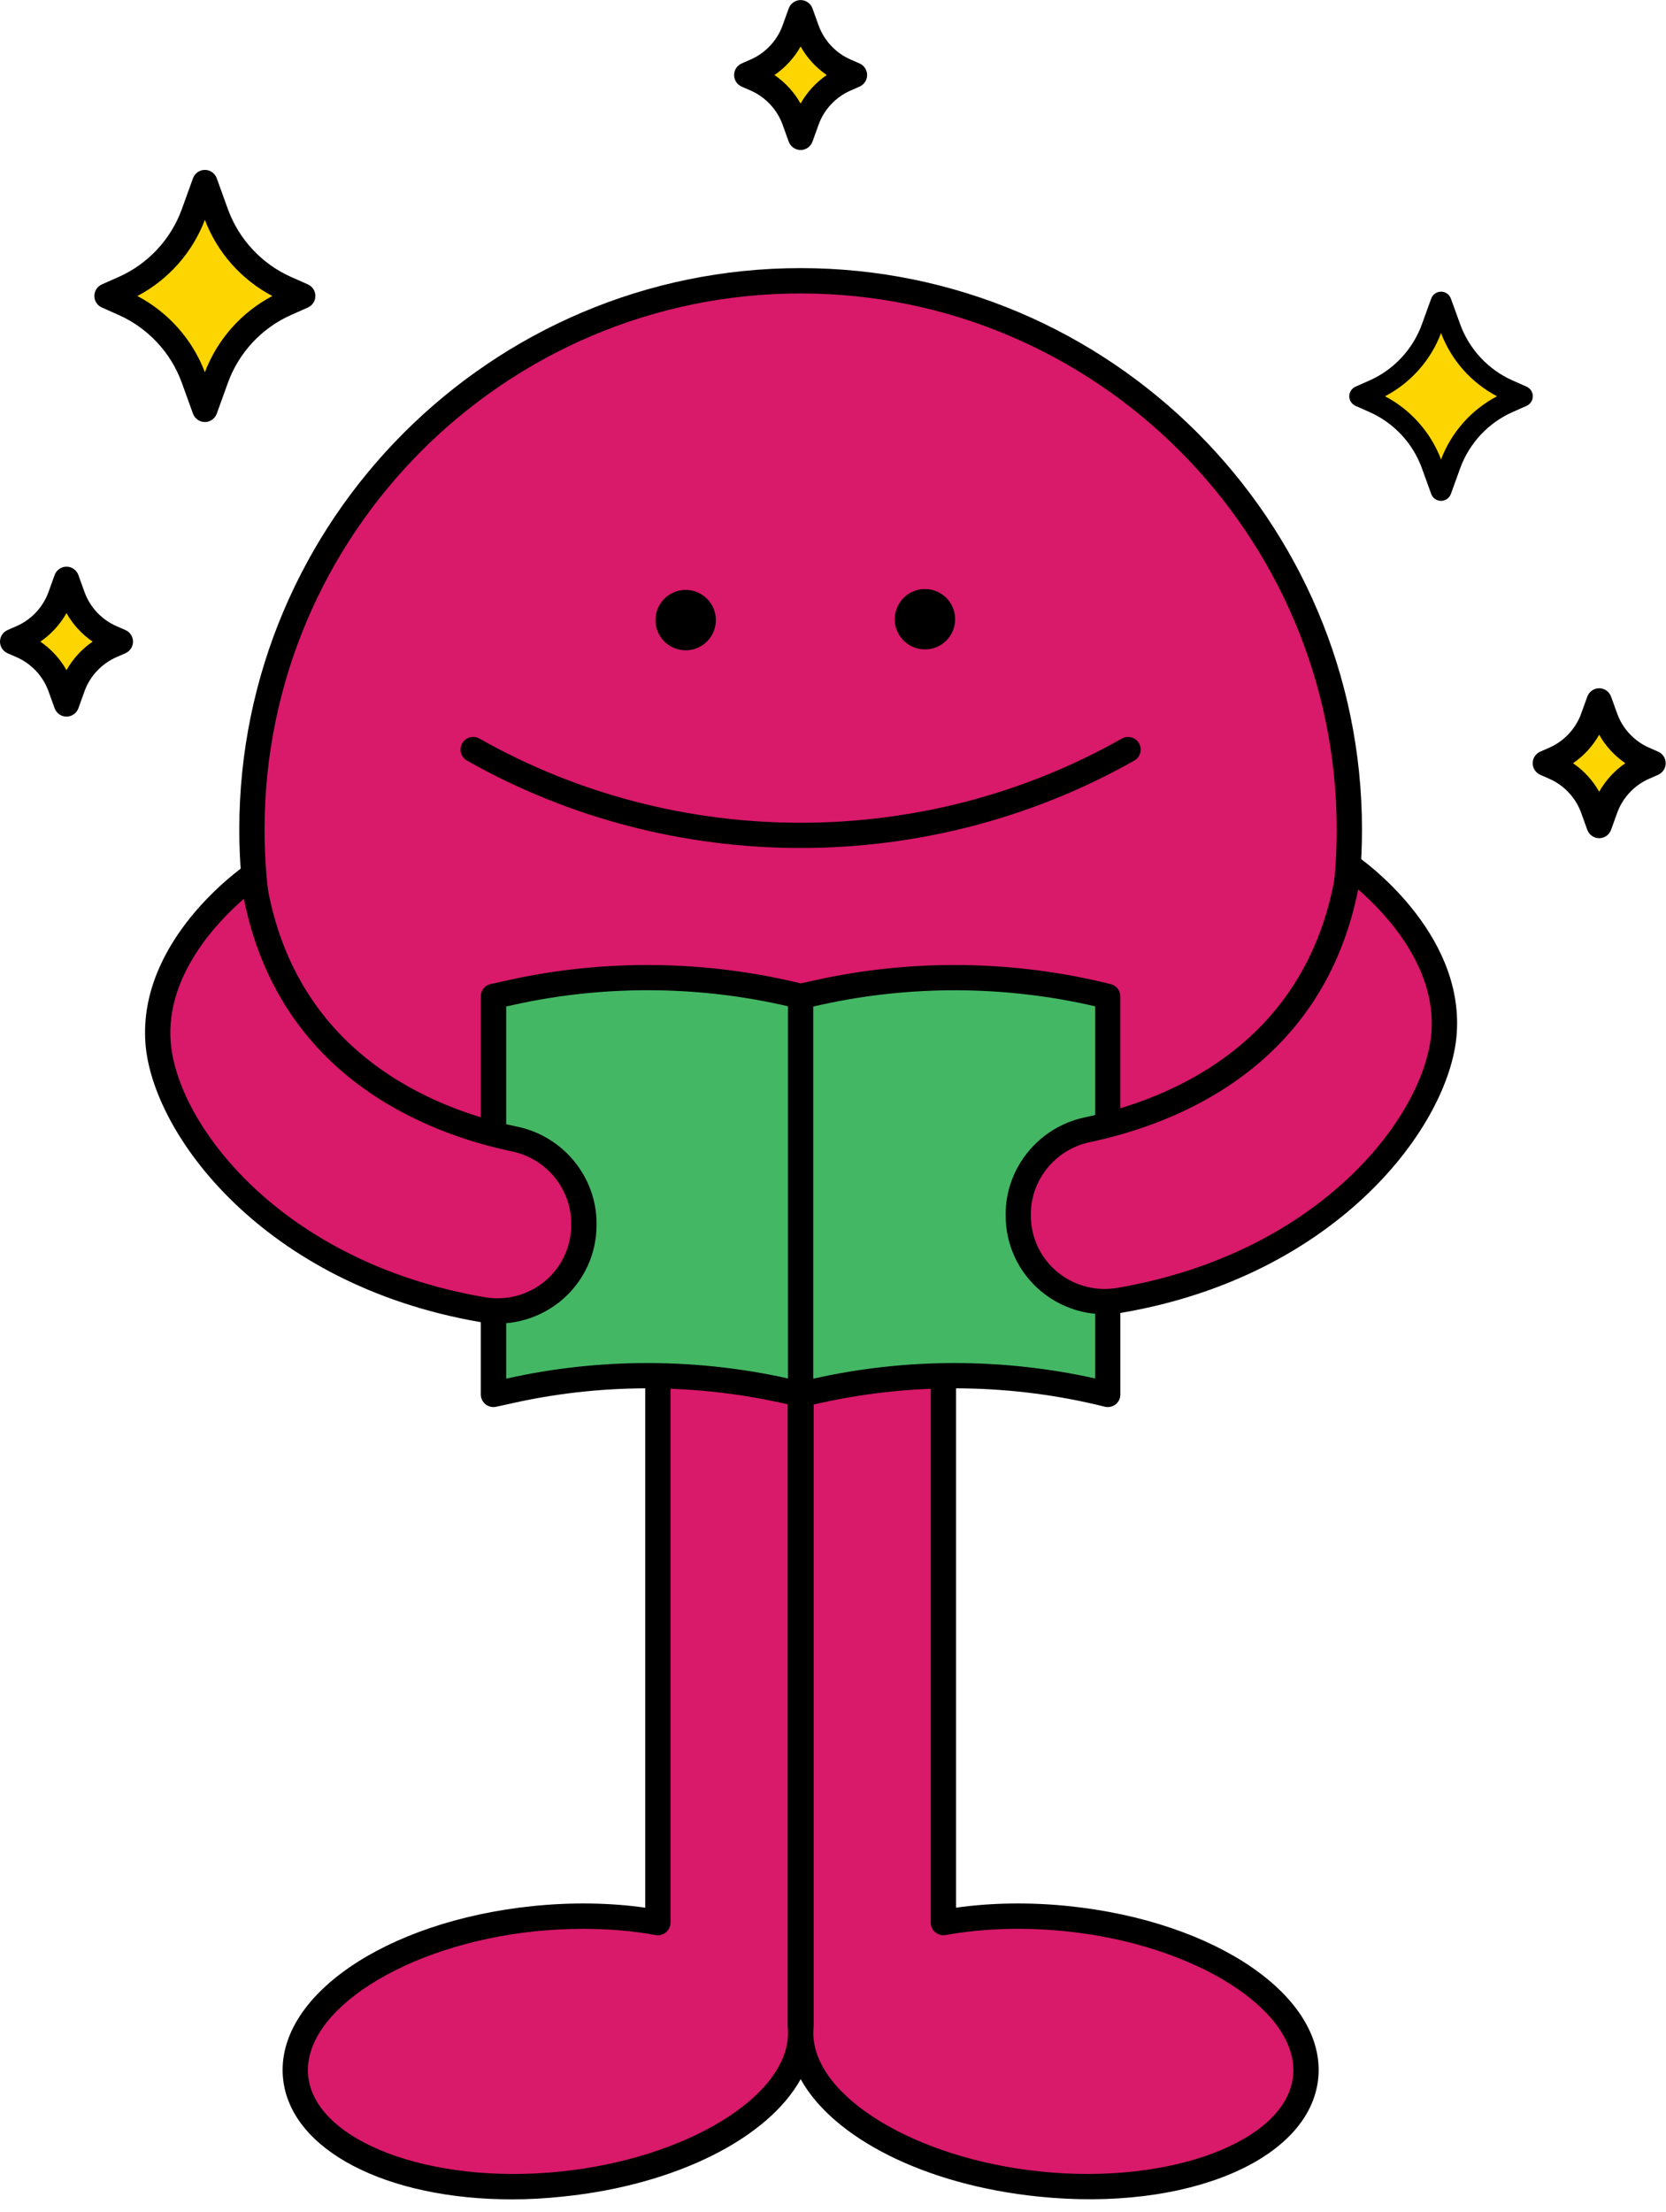 <?xml version="1.0" encoding="UTF-8"?><svg xmlns="http://www.w3.org/2000/svg" xmlns:xlink="http://www.w3.org/1999/xlink" height="350.2" preserveAspectRatio="xMidYMid meet" version="1.0" viewBox="0.0 0.0 263.8 350.2" width="263.8" zoomAndPan="magnify"><g><g id="change1_1"><path d="M206.74,328.9c-1.2,11.6-20.05,19.18-42.11,16.91c-21.33-2.18-37.85-12.77-37.85-23.95 c0-0.38,0.02-0.77,0.06-1.16V218.23h-0.12V320.7c0.04,0.39,0.06,0.77,0.06,1.16c0,11.18-16.52,21.77-37.86,23.95 c-22.06,2.27-40.91-5.31-42.11-16.91c-1.18-11.61,15.74-22.86,37.8-25.12c7-0.71,13.67-0.45,19.56,0.62v-89.15 c-37.03-9.94-64.28-43.74-64.28-83.9c0-47.99,38.9-86.89,86.89-86.89c47.98,0,86.88,38.9,86.88,86.89 c0,40.16-27.26,73.96-64.28,83.9v89.15c5.89-1.07,12.56-1.33,19.56-0.62C191,306.04,207.92,317.29,206.74,328.9z" fill="#D9196A"/></g><g id="change2_8"><path d="M81.02,348.22c-19.73,0-35.02-7.73-36.2-19.12c-1.31-12.91,16.08-24.91,39.59-27.32c6.1-0.62,12.18-0.53,17.76,0.26v-85.28 c-37.92-10.89-64.28-45.79-64.28-85.42c0-49.01,39.88-88.89,88.89-88.89c49.01,0,88.88,39.88,88.88,88.89 c0,39.63-26.35,74.53-64.28,85.42v85.28c5.58-0.79,11.67-0.88,17.76-0.26c23.51,2.41,40.9,14.41,39.59,27.31c0,0,0,0,0,0 c-1.33,12.9-20.8,21.12-44.3,18.69c-18.03-1.84-32.52-9.31-37.65-18.59c-5.13,9.28-19.62,16.75-37.66,18.59 C86.35,348.08,83.65,348.22,81.02,348.22z M92.35,305.39c-2.48,0-5.01,0.13-7.54,0.38c-20.57,2.11-37.06,12.61-36.01,22.93 c1.07,10.31,19.34,17.24,39.92,15.12c19.89-2.03,36.06-11.88,36.06-21.96c0-0.32-0.02-0.63-0.05-0.96 c-0.01-0.07-0.01-0.14-0.01-0.2V218.23c0-1.1,0.9-2,2-2h0.12c1.1,0,2,0.9,2,2V320.7c0,0.07,0,0.14-0.01,0.2 c-0.03,0.32-0.05,0.64-0.05,0.96c0,10.08,16.17,19.93,36.05,21.96c20.57,2.11,38.85-4.81,39.92-15.12 c1.05-10.32-15.45-20.82-36.01-22.93c-6.59-0.67-13.16-0.46-19,0.6c-0.58,0.1-1.18-0.05-1.64-0.43c-0.46-0.38-0.72-0.94-0.72-1.54 v-89.15c0-0.91,0.61-1.7,1.48-1.93c36.97-9.93,62.8-43.63,62.8-81.97c0-46.81-38.08-84.89-84.88-84.89 c-46.81,0-84.89,38.08-84.89,84.89c0,38.34,25.82,72.04,62.8,81.97c0.87,0.23,1.48,1.03,1.48,1.93v89.15 c0,0.59-0.26,1.16-0.72,1.54c-0.46,0.38-1.05,0.54-1.64,0.43C100.21,305.71,96.34,305.39,92.35,305.39z M206.74,328.9L206.74,328.9 L206.74,328.9z" fill="inherit"/></g></g><g><g id="change2_9"><circle cx="108.57" cy="98.18" fill="inherit" r="4.78"/></g><g id="change2_10"><circle cx="146.46" cy="98.04" fill="inherit" r="4.78"/></g><g id="change2_1"><path d="M126.77,134.26c-18.27,0-36.53-4.61-52.83-13.84c-0.96-0.54-1.3-1.76-0.75-2.73c0.54-0.96,1.76-1.3,2.73-0.75 c31.37,17.77,70.34,17.77,101.71,0c0.96-0.54,2.18-0.21,2.73,0.75c0.54,0.96,0.21,2.18-0.75,2.73 C163.31,129.64,145.04,134.26,126.77,134.26z" fill="inherit"/></g></g><g><g id="change3_1"><path d="M175.41,157.75v63.02c-15.02-3.75-30.7-3.97-45.82-0.63l-2.82,0.63c-15.02-3.75-30.7-3.97-45.82-0.63 l-2.82,0.63v-63.02l2.82-0.63c15.11-3.34,30.8-3.13,45.82,0.63l2.82-0.63C144.71,153.79,160.39,154,175.41,157.75z" fill="#44B764"/></g><g id="change2_3"><path d="M175.41,222.78c-0.16,0-0.32-0.02-0.48-0.06c-14.64-3.66-30.17-3.87-44.9-0.61l-2.82,0.62c-0.3,0.07-0.62,0.06-0.92-0.01 c-14.64-3.66-30.17-3.87-44.9-0.61l-2.82,0.62c-0.59,0.13-1.21-0.01-1.69-0.39c-0.47-0.38-0.75-0.95-0.75-1.56v-63.03 c0-0.94,0.65-1.75,1.57-1.95l2.82-0.62c15.18-3.36,31.17-3.17,46.27,0.52l2.36-0.52c15.34-3.39,31.49-3.17,46.73,0.64 c0.89,0.22,1.52,1.02,1.52,1.94v63.03c0,0.62-0.28,1.2-0.77,1.58C176.28,222.63,175.85,222.78,175.41,222.78z M102.52,215.81 c8.17,0,16.35,0.97,24.28,2.91l2.37-0.52c14.5-3.21,29.75-3.18,44.25,0.05v-58.92c-14.19-3.3-29.16-3.39-43.38-0.25l-2.82,0.62 c-0.3,0.07-0.62,0.06-0.92-0.01c-14.64-3.66-30.17-3.87-44.9-0.61l-1.25,0.28v58.93l0.39-0.09 C87.73,216.6,95.12,215.81,102.52,215.81z" fill="inherit"/></g></g><g id="change2_7"><path d="M126.77,222.78c-1.1,0-2-0.9-2-2v-63.03c0-1.1,0.9-2,2-2s2,0.9,2,2v63.03C128.77,221.88,127.88,222.78,126.77,222.78z" fill="inherit"/></g><g><g id="change1_3"><path d="M172.17,178.87c14.1-2.96,37.32-12.29,41.49-41.73c0,0,16.12,11.06,15,26.4 c-0.97,13.37-17.78,36.58-51.41,42.34c-8.35,1.43-16.01-4.93-16.01-13.41v-0.25C161.23,185.73,165.82,180.2,172.17,178.87z" fill="#D9196A"/></g><g id="change2_5"><path d="M174.9,208.08c-3.69,0-7.27-1.29-10.13-3.7c-3.52-2.97-5.53-7.3-5.53-11.91v-0.25c0-7.35,5.27-13.78,12.53-15.31 c0,0,0,0,0,0c13.18-2.77,35.9-11.65,39.92-40.05c0.1-0.69,0.54-1.27,1.17-1.55c0.63-0.28,1.37-0.21,1.94,0.18 c0.7,0.48,17.05,11.89,15.86,28.2c-1.04,14.33-18.63,38.27-53.07,44.16C176.68,208.01,175.79,208.08,174.9,208.08z M172.58,180.83 c-5.42,1.14-9.35,5.93-9.35,11.39v0.25c0,3.42,1.5,6.64,4.11,8.85c2.65,2.23,6.13,3.17,9.56,2.59 c32.33-5.53,48.81-27.44,49.76-40.51c0.76-10.4-7.33-18.87-11.6-22.58C209.45,168.96,186.25,177.96,172.58,180.83L172.58,180.83z" fill="inherit"/></g></g><g><g id="change1_2"><path d="M81.51,180.35c-14.1-2.96-37.32-12.29-41.49-41.73c0,0-16.12,11.06-15,26.4 c0.97,13.37,17.78,36.58,51.41,42.34c8.35,1.43,16.01-4.93,16.01-13.41v-0.25C92.45,187.21,87.86,181.68,81.51,180.35z" fill="#D9196A"/></g><g id="change2_4"><path d="M78.78,209.56c-0.89,0-1.79-0.08-2.68-0.23c-34.44-5.89-52.03-29.84-53.07-44.16c-1.19-16.3,15.17-27.72,15.86-28.2 c0.57-0.39,1.3-0.46,1.94-0.18c0.63,0.28,1.08,0.87,1.18,1.55c4.02,28.4,26.73,37.28,39.92,40.05c7.26,1.52,12.53,7.96,12.53,15.31 v0.25c0,4.6-2.02,8.94-5.53,11.91C86.06,208.27,82.47,209.56,78.78,209.56z M38.62,142.3c-4.27,3.71-12.36,12.19-11.6,22.58 c0.95,13.07,17.42,34.98,49.76,40.51c3.43,0.59,6.92-0.36,9.56-2.59c2.61-2.2,4.11-5.43,4.11-8.85v-0.25 c0-5.46-3.93-10.26-9.35-11.39l0,0C67.43,179.44,44.24,170.44,38.62,142.3z" fill="inherit"/></g></g><g><g id="change4_3"><path d="M30.67,33.81l1.77-4.9l1.77,4.9c1.91,5.3,5.9,9.58,11.05,11.86l2.68,1.19l-2.68,1.19 c-5.15,2.28-9.14,6.57-11.05,11.86l-1.77,4.9l-1.77-4.9c-1.91-5.3-5.9-9.58-11.05-11.86l-2.68-1.19l2.68-1.19 C24.76,43.39,28.75,39.11,30.67,33.81z" fill="#FDD501"/></g><g id="change2_13"><path d="M32.44,66.82L32.44,66.82c-0.84,0-1.59-0.53-1.88-1.32l-1.77-4.9c-1.72-4.76-5.36-8.66-9.98-10.72l-2.68-1.19 c-0.72-0.32-1.19-1.04-1.19-1.83s0.47-1.51,1.19-1.83l2.68-1.19c4.62-2.05,8.26-5.96,9.98-10.72l1.77-4.9 c0.29-0.79,1.04-1.32,1.88-1.32c0.84,0,1.59,0.53,1.88,1.32l1.77,4.9c1.72,4.76,5.36,8.66,9.98,10.72l2.68,1.19 c0.72,0.32,1.19,1.04,1.19,1.83s-0.47,1.51-1.19,1.83l-2.68,1.19c-4.62,2.05-8.26,5.96-9.98,10.72l-1.77,4.9 C34.03,66.29,33.28,66.82,32.44,66.82z M21.75,46.87c4.89,2.57,8.73,6.89,10.69,12.07c1.96-5.18,5.8-9.51,10.69-12.07 c-4.89-2.57-8.73-6.89-10.69-12.07C30.48,39.98,26.64,44.3,21.75,46.87z M30.67,33.81L30.67,33.81L30.67,33.81z" fill="inherit"/></g></g><g><g id="change4_1"><path d="M9.55,94.41l0.97-2.69l0.97,2.69c1.05,2.91,3.25,5.27,6.08,6.53l1.48,0.65l-1.48,0.65 c-2.83,1.26-5.03,3.61-6.08,6.53l-0.97,2.69l-0.97-2.69c-1.05-2.91-3.25-5.27-6.08-6.53L2,101.59l1.48-0.65 C6.31,99.68,8.5,97.32,9.55,94.41z" fill="#FDD501"/></g><g id="change2_6"><path d="M10.53,113.46c-0.84,0-1.59-0.53-1.88-1.32l-0.97-2.69c-0.86-2.39-2.69-4.35-5.01-5.38l-1.48-0.65 C0.47,103.1,0,102.38,0,101.59s0.47-1.51,1.19-1.83l1.48-0.65c2.32-1.03,4.15-2.99,5.01-5.38l0,0l0.97-2.69 c0.29-0.79,1.04-1.32,1.88-1.32l0,0c0.84,0,1.59,0.53,1.88,1.32l0.97,2.69c0.86,2.39,2.69,4.35,5.01,5.38l1.48,0.65 c0.72,0.32,1.19,1.04,1.19,1.83s-0.47,1.51-1.19,1.83l-1.48,0.65c-2.32,1.03-4.15,2.99-5.01,5.38l-0.97,2.69 C12.12,112.93,11.37,113.46,10.53,113.46z M6.39,101.59c1.7,1.17,3.13,2.72,4.14,4.52c1.01-1.8,2.43-3.35,4.14-4.52 c-1.71-1.17-3.13-2.72-4.14-4.52C9.52,98.87,8.09,100.42,6.39,101.59z" fill="inherit"/></g></g><g><g id="change4_4"><path d="M229.64,51.92l-1.47-4.06l-1.47,4.06c-1.59,4.39-4.9,7.95-9.17,9.84l-2.23,0.99l2.23,0.99 c4.27,1.89,7.58,5.45,9.17,9.84l1.47,4.06l1.47-4.06c1.59-4.39,4.9-7.95,9.17-9.84l2.23-0.99l-2.23-0.99 C234.54,59.87,231.23,56.31,229.64,51.92z" fill="#FDD501"/></g><g id="change2_12"><path d="M226.62,78.2l-1.47-4.06c-1.43-3.95-4.44-7.19-8.28-8.89l-2.23-0.99c-0.6-0.27-0.99-0.86-0.99-1.52 c0-0.66,0.39-1.25,0.99-1.52l2.23-0.99c3.84-1.7,6.85-4.94,8.28-8.89l1.47-4.06c0.24-0.66,0.86-1.1,1.56-1.1 c0.7,0,1.32,0.44,1.56,1.1l1.47,4.06c1.43,3.95,4.44,7.19,8.28,8.89l2.23,0.99c0.6,0.27,0.99,0.86,0.99,1.52 c0,0.66-0.39,1.25-0.99,1.52l-2.23,0.99c-3.84,1.7-6.85,4.94-8.28,8.89l-1.47,4.06c-0.24,0.66-0.86,1.1-1.56,1.1l0,0 C227.48,79.3,226.85,78.86,226.62,78.2z M228.18,52.73c-1.62,4.3-4.81,7.89-8.87,10.01c4.06,2.13,7.24,5.71,8.87,10.01 c1.62-4.3,4.81-7.89,8.87-10.01C232.99,60.62,229.8,57.03,228.18,52.73z M229.64,51.92L229.64,51.92L229.64,51.92z" fill="inherit"/></g></g><g><g id="change4_2"><path d="M254.2,113.66l-0.97-2.69l-0.97,2.69c-1.05,2.91-3.25,5.27-6.08,6.53l-1.48,0.65l1.48,0.65 c2.83,1.26,5.03,3.61,6.08,6.53l0.97,2.69l0.97-2.69c1.05-2.91,3.25-5.27,6.08-6.53l1.48-0.65l-1.48-0.65 C257.44,118.93,255.25,116.57,254.2,113.66z" fill="#FDD501"/></g><g id="change2_2"><path d="M251.34,131.39l-0.97-2.69c-0.86-2.39-2.69-4.35-5.01-5.38l-1.48-0.65c-0.72-0.32-1.19-1.04-1.19-1.83 s0.47-1.51,1.19-1.83l1.48-0.65c2.32-1.03,4.15-2.99,5.01-5.38l0.97-2.69c0.29-0.79,1.04-1.32,1.88-1.32l0,0 c0.84,0,1.59,0.53,1.88,1.32l0.97,2.69l0,0c0.86,2.39,2.69,4.35,5.01,5.38l1.48,0.65c0.72,0.32,1.19,1.04,1.19,1.83 s-0.47,1.51-1.19,1.83l-1.48,0.65c-2.32,1.03-4.15,2.99-5.01,5.38l-0.97,2.69c-0.29,0.79-1.04,1.32-1.88,1.32 C252.38,132.71,251.63,132.18,251.34,131.39z M253.22,116.32c-1.01,1.8-2.43,3.35-4.14,4.52c1.71,1.17,3.13,2.72,4.14,4.52 c1.01-1.8,2.43-3.35,4.14-4.52C255.66,119.67,254.23,118.12,253.22,116.32z" fill="inherit"/></g></g><g><g id="change4_5"><path d="M127.74,4.69L126.77,2l-0.97,2.69c-1.05,2.91-3.25,5.27-6.08,6.53l-1.48,0.65l1.48,0.65 c2.83,1.26,5.03,3.61,6.08,6.53l0.97,2.69l0.97-2.69c1.05-2.91,3.25-5.27,6.08-6.53l1.48-0.65l-1.48-0.65 C130.99,9.96,128.8,7.61,127.74,4.69z" fill="#FDD501"/></g><g id="change2_11"><path d="M124.89,22.43l-0.97-2.69c-0.86-2.39-2.69-4.35-5.01-5.38l-1.48-0.65c-0.72-0.32-1.19-1.04-1.19-1.83s0.47-1.51,1.19-1.83 l1.48-0.65c2.32-1.03,4.15-2.99,5.01-5.38l0.97-2.69c0.29-0.79,1.04-1.32,1.88-1.32l0,0c0.84,0,1.59,0.53,1.88,1.32l0.97,2.69l0,0 c0.86,2.39,2.69,4.35,5.01,5.38l1.48,0.65c0.72,0.32,1.19,1.04,1.19,1.83s-0.47,1.51-1.19,1.83l-1.48,0.65 c-2.32,1.03-4.15,2.99-5.01,5.38l-0.97,2.69c-0.29,0.79-1.04,1.32-1.88,1.32C125.93,23.75,125.18,23.22,124.89,22.43z M126.77,7.36c-1.01,1.8-2.43,3.35-4.14,4.52c1.71,1.17,3.13,2.72,4.14,4.52c1.01-1.8,2.43-3.35,4.14-4.52 C129.2,10.71,127.78,9.16,126.77,7.36z" fill="inherit"/></g></g></svg>